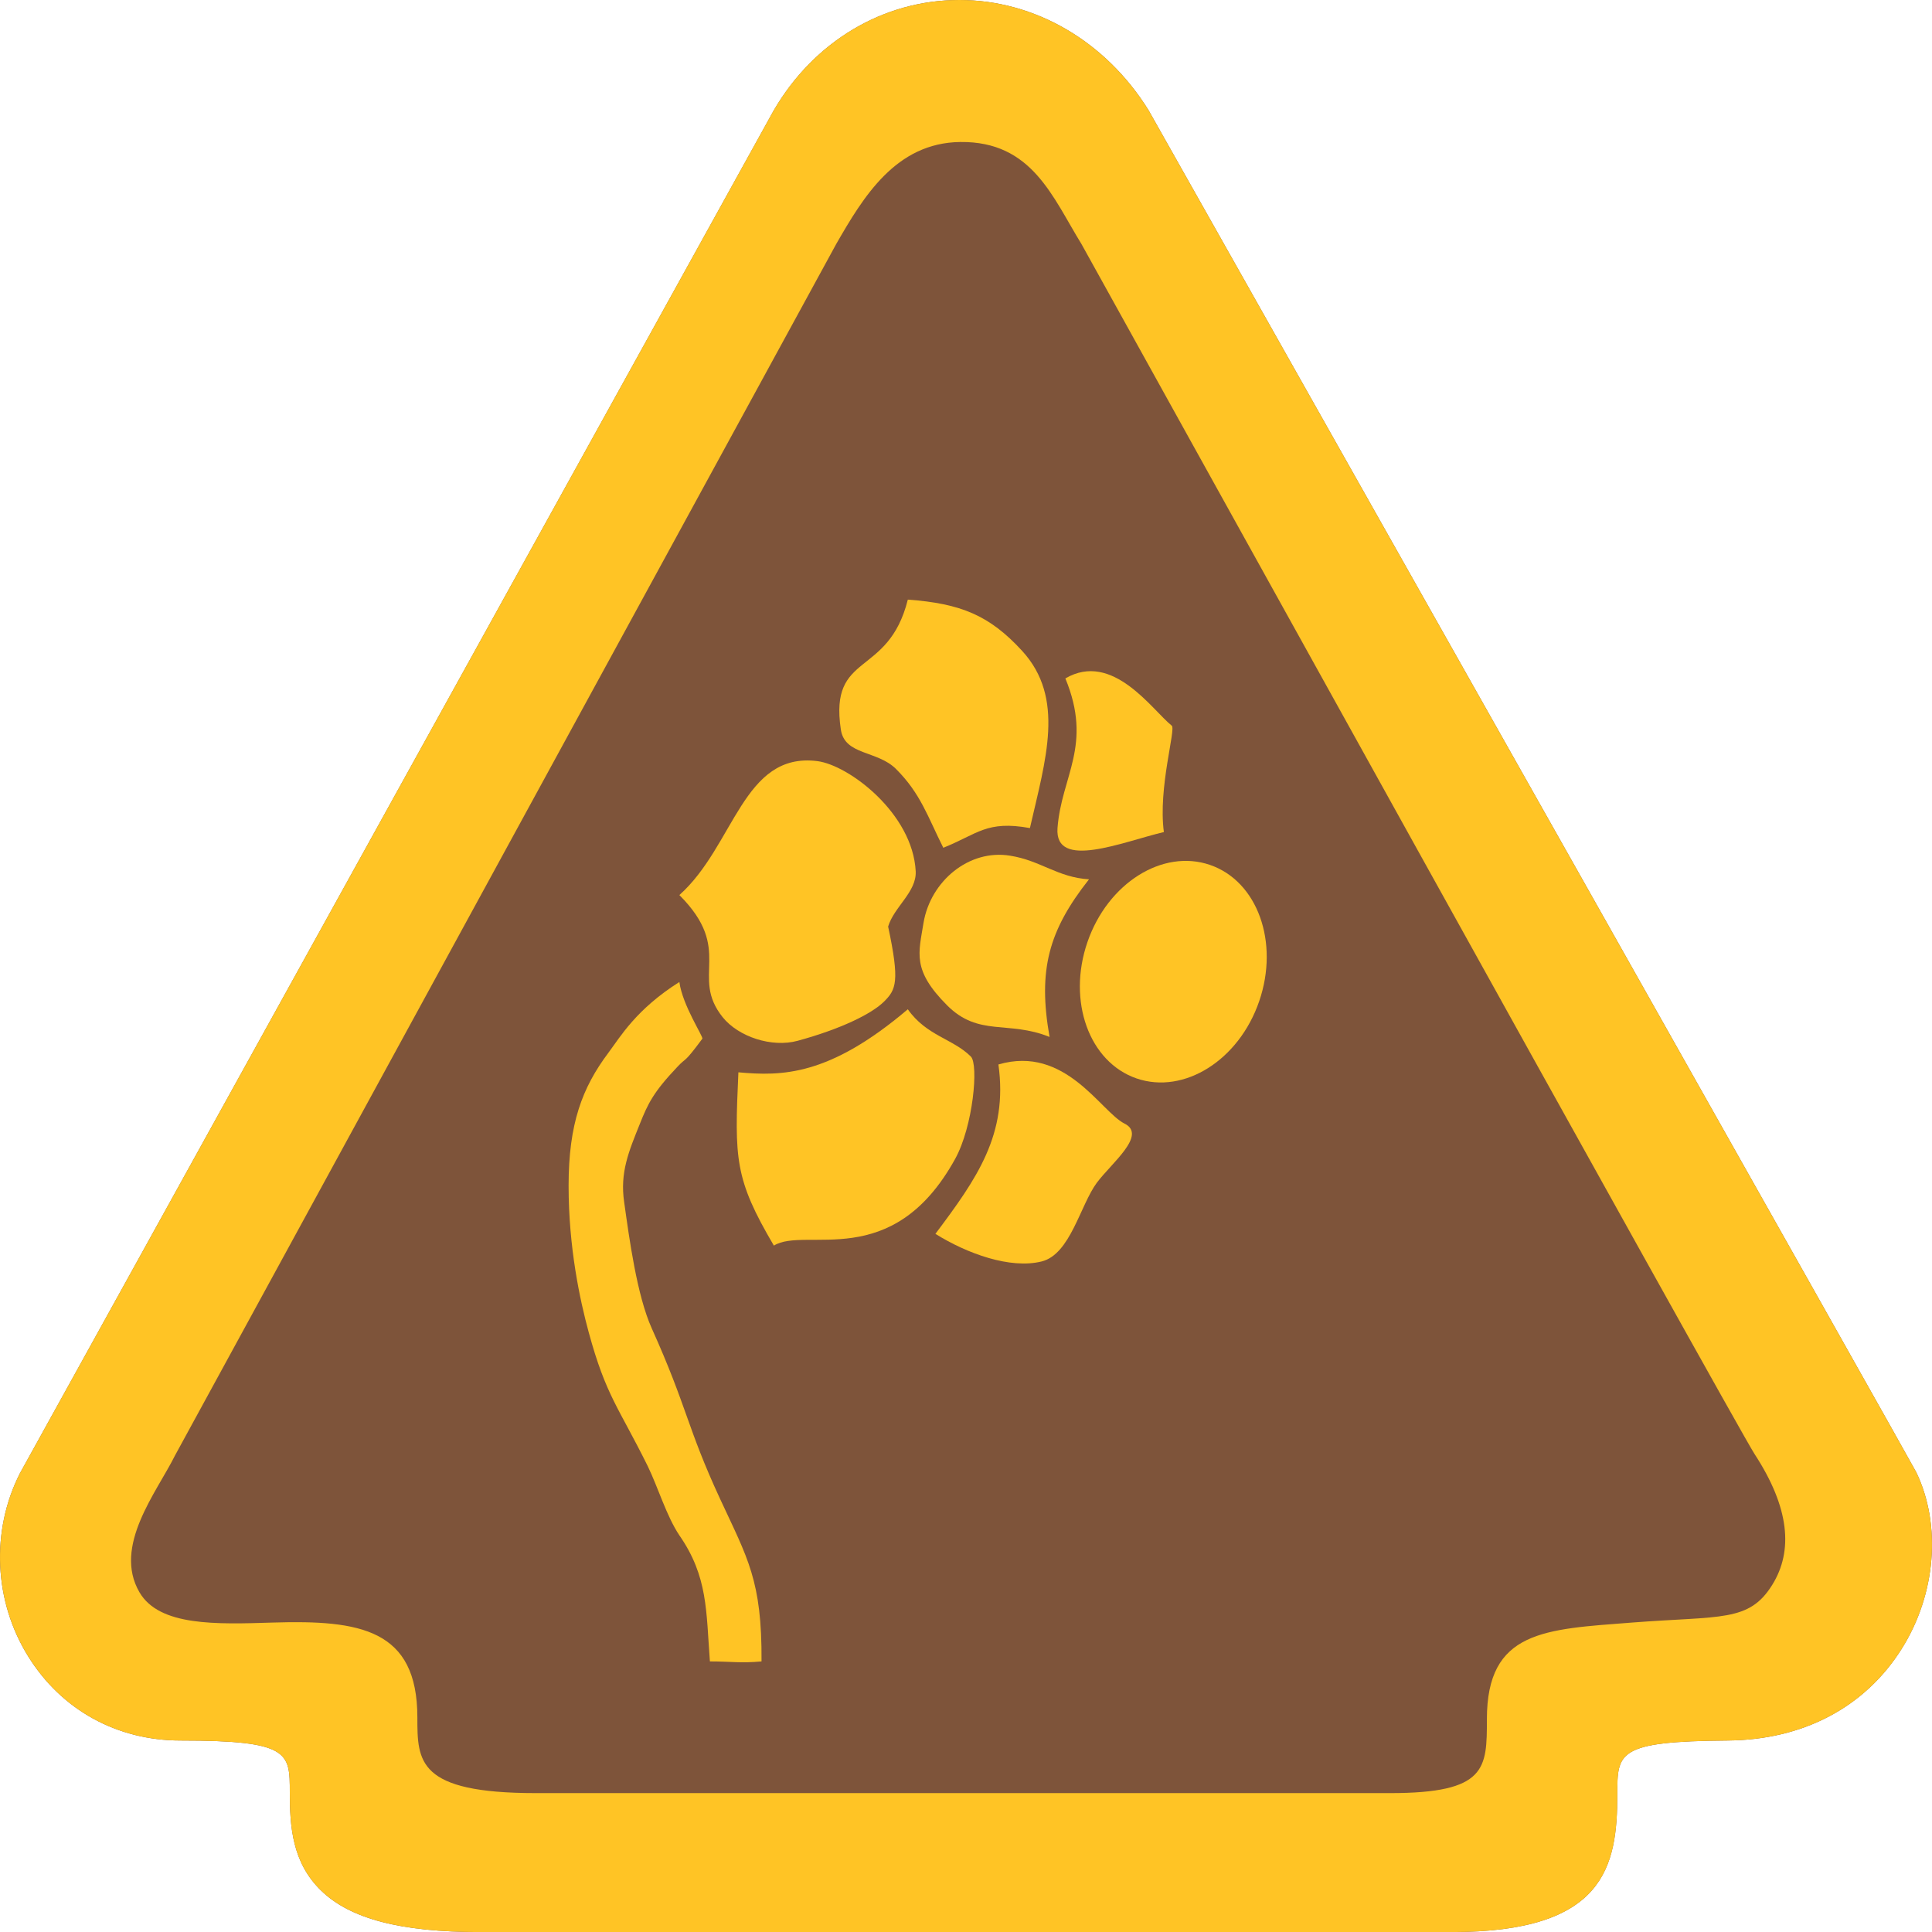 <?xml version="1.0" encoding="UTF-8"?><svg id="Layer_2" xmlns="http://www.w3.org/2000/svg" viewBox="0 0 360 360"><defs><style>.cls-1{fill:#ffc425;}.cls-2{fill:#7e543a;}</style></defs><g id="Layer_1-2"><g><path class="cls-2" d="M178.76,0h0c14.06,0,27.22,7.66,35.22,20.48l.11,.19c33.36,59.13,142.26,252.17,142.97,253.65,4.74,9.85,3.68,22.78-2.72,32.93-6.87,10.9-18.38,16.96-32.42,17.07-20.56,.15-20.56,2.24-20.56,10.02,0,13.53-2.36,25.67-30.84,25.67H89.42c-14.79,0-24.22-2.47-29.65-7.79-5.32-5.21-5.77-11.88-5.77-18.26,0-7.4,0-9.64-20.35-9.64-11.86,0-22.21-5.71-28.4-15.68-6.4-10.29-6.99-23.36-1.54-34.11l.09-.16L144.15,20.62C151.65,7.71,164.59,0,178.76,0Z"/><path class="cls-1" d="M178.76,0h0c14.06,0,27.22,7.66,35.22,20.48l.11,.19c33.36,59.13,142.26,252.17,142.97,253.65,4.74,9.85,3.68,22.78-2.71,32.93-6.87,10.9-18.38,16.96-32.42,17.07-20.56,.15-20.56,2.24-20.56,10.02,0,13.53-2.36,25.67-30.85,25.67H89.42c-14.8,0-24.22-2.48-29.65-7.79-5.33-5.21-5.77-11.88-5.77-18.26,0-7.4,0-9.64-20.35-9.64-11.86,0-22.21-5.71-28.4-15.68-6.39-10.29-6.99-23.36-1.54-34.11l.09-.17L144.14,20.62C151.64,7.71,164.58,0,178.76,0Zm22.81,45.56c-5.44-8.8-9.22-19.26-22.64-19.1-12.03,.14-18.09,10.27-23.12,19.02L32.58,271.26c-3.35,6.76-11.6,16.85-6.59,25.44,3.7,6.34,14.28,5.97,24.85,5.64,16.26-.5,26.93,1.23,26.93,17.68,0,8.19,0,14.1,22.08,14.1h159.15c18.06,0,18.06-4.6,18.06-13.76,0-16.57,10.76-16.76,27.04-18.02,16.61-1.28,21.79-.04,26.13-7.02,3.94-6.34,3.24-14.38-3.31-24.41-3.29-5.04-122.33-219.91-125.36-225.36Z"/><g><path class="cls-1" d="M126.59,182.98c.59,4.39,4.52,10.23,4.28,10.57-3.55,4.8-2.85,3.32-4.64,5.23-4.51,4.75-5.51,6.91-6.98,10.58-2.08,5.18-3.77,9.1-2.94,14.68,.95,6.77,2.37,17.34,5.14,23.49,6.61,14.68,6.56,18.47,12.73,31.77,5.11,11.04,7.82,15.2,7.72,30.28-3.8,.36-5.82,0-9.62,0-.71-9.38-.35-15.8-5.7-23.51-2.38-3.56-3.97-8.93-5.87-12.85-5.46-11.04-7.78-13.1-11.01-24.96-1.65-6.05-3.75-15.81-3.75-27.33s2.52-18.24,7.43-24.78c2.2-2.94,5.14-8.07,13.21-13.17h0Z"/><path class="cls-1" d="M126.59,166.78c10.28-9.18,11.84-26.69,25.69-24.96,5.87,.73,17.8,9.73,18.35,20.55,.17,3.85-4.04,6.61-5.14,10.28,2.2,10.27,1.47,11.74-.73,13.95-2.33,2.32-8.07,5.14-16.15,7.34-4.8,1.3-11.01-.74-13.95-4.4-6.17-7.72,2.2-12.48-8.07-22.76h0Z"/><path class="cls-1" d="M169.16,111.73c9.91,.73,15.23,2.94,21.29,9.54,8.07,8.81,4.4,20.19,1.46,33.03-8.07-1.47-9.73,1.1-16.14,3.67-2.94-5.87-4.22-10.09-8.81-14.68-3.5-3.49-9.56-2.52-10.28-7.34-2.2-14.68,8.81-9.54,12.48-24.22h0Z"/><path class="cls-1" d="M169.16,188.07c3.49,4.96,8.42,5.48,11.75,8.81,1.46,1.47,.43,12.98-2.94,19.08-11.75,21.28-27.89,12.48-33.77,16.14-7.34-12.48-7.34-16.14-6.61-32.29,8.08,.73,16.88,.73,31.56-11.74h0Z"/><path class="cls-1" d="M198.52,126.41c8.81-5.14,16.15,5.87,19.82,8.81,.81,.65-2.57,11.56-1.47,19.82-7.71,1.83-20.37,7.16-19.82-.73,.73-9.73,6.61-15.41,1.47-27.89h0Z"/><path class="cls-1" d="M186.04,198.35c12.48-3.67,19.08,8.81,23.49,11.01,4.26,2.12-2.39,7.34-5.14,11.01-3.12,4.21-4.94,13.34-10.28,14.68-5.86,1.47-13.94-1.47-19.81-5.14,7.71-10.28,13.57-18.53,11.74-31.56h0Z"/><path class="cls-1" d="M202.92,163.85c-5.87-.37-8.99-3.49-14.67-4.4-7.72-1.28-14.86,4.77-16.16,12.48-.91,5.69-2.19,8.81,4.41,15.42,5.88,5.88,11.37,2.75,19.07,5.87-2.2-12.48-.18-19.82,7.34-29.36h0Z"/><path class="cls-1" d="M202.63,175.54c3.78-10.98,14.01-17.42,22.85-14.37,8.84,3.04,12.93,14.41,9.15,25.4-3.77,10.99-14.01,17.42-22.85,14.38-8.84-3.05-12.94-14.41-9.15-25.41h0Z"/></g></g></g></svg>